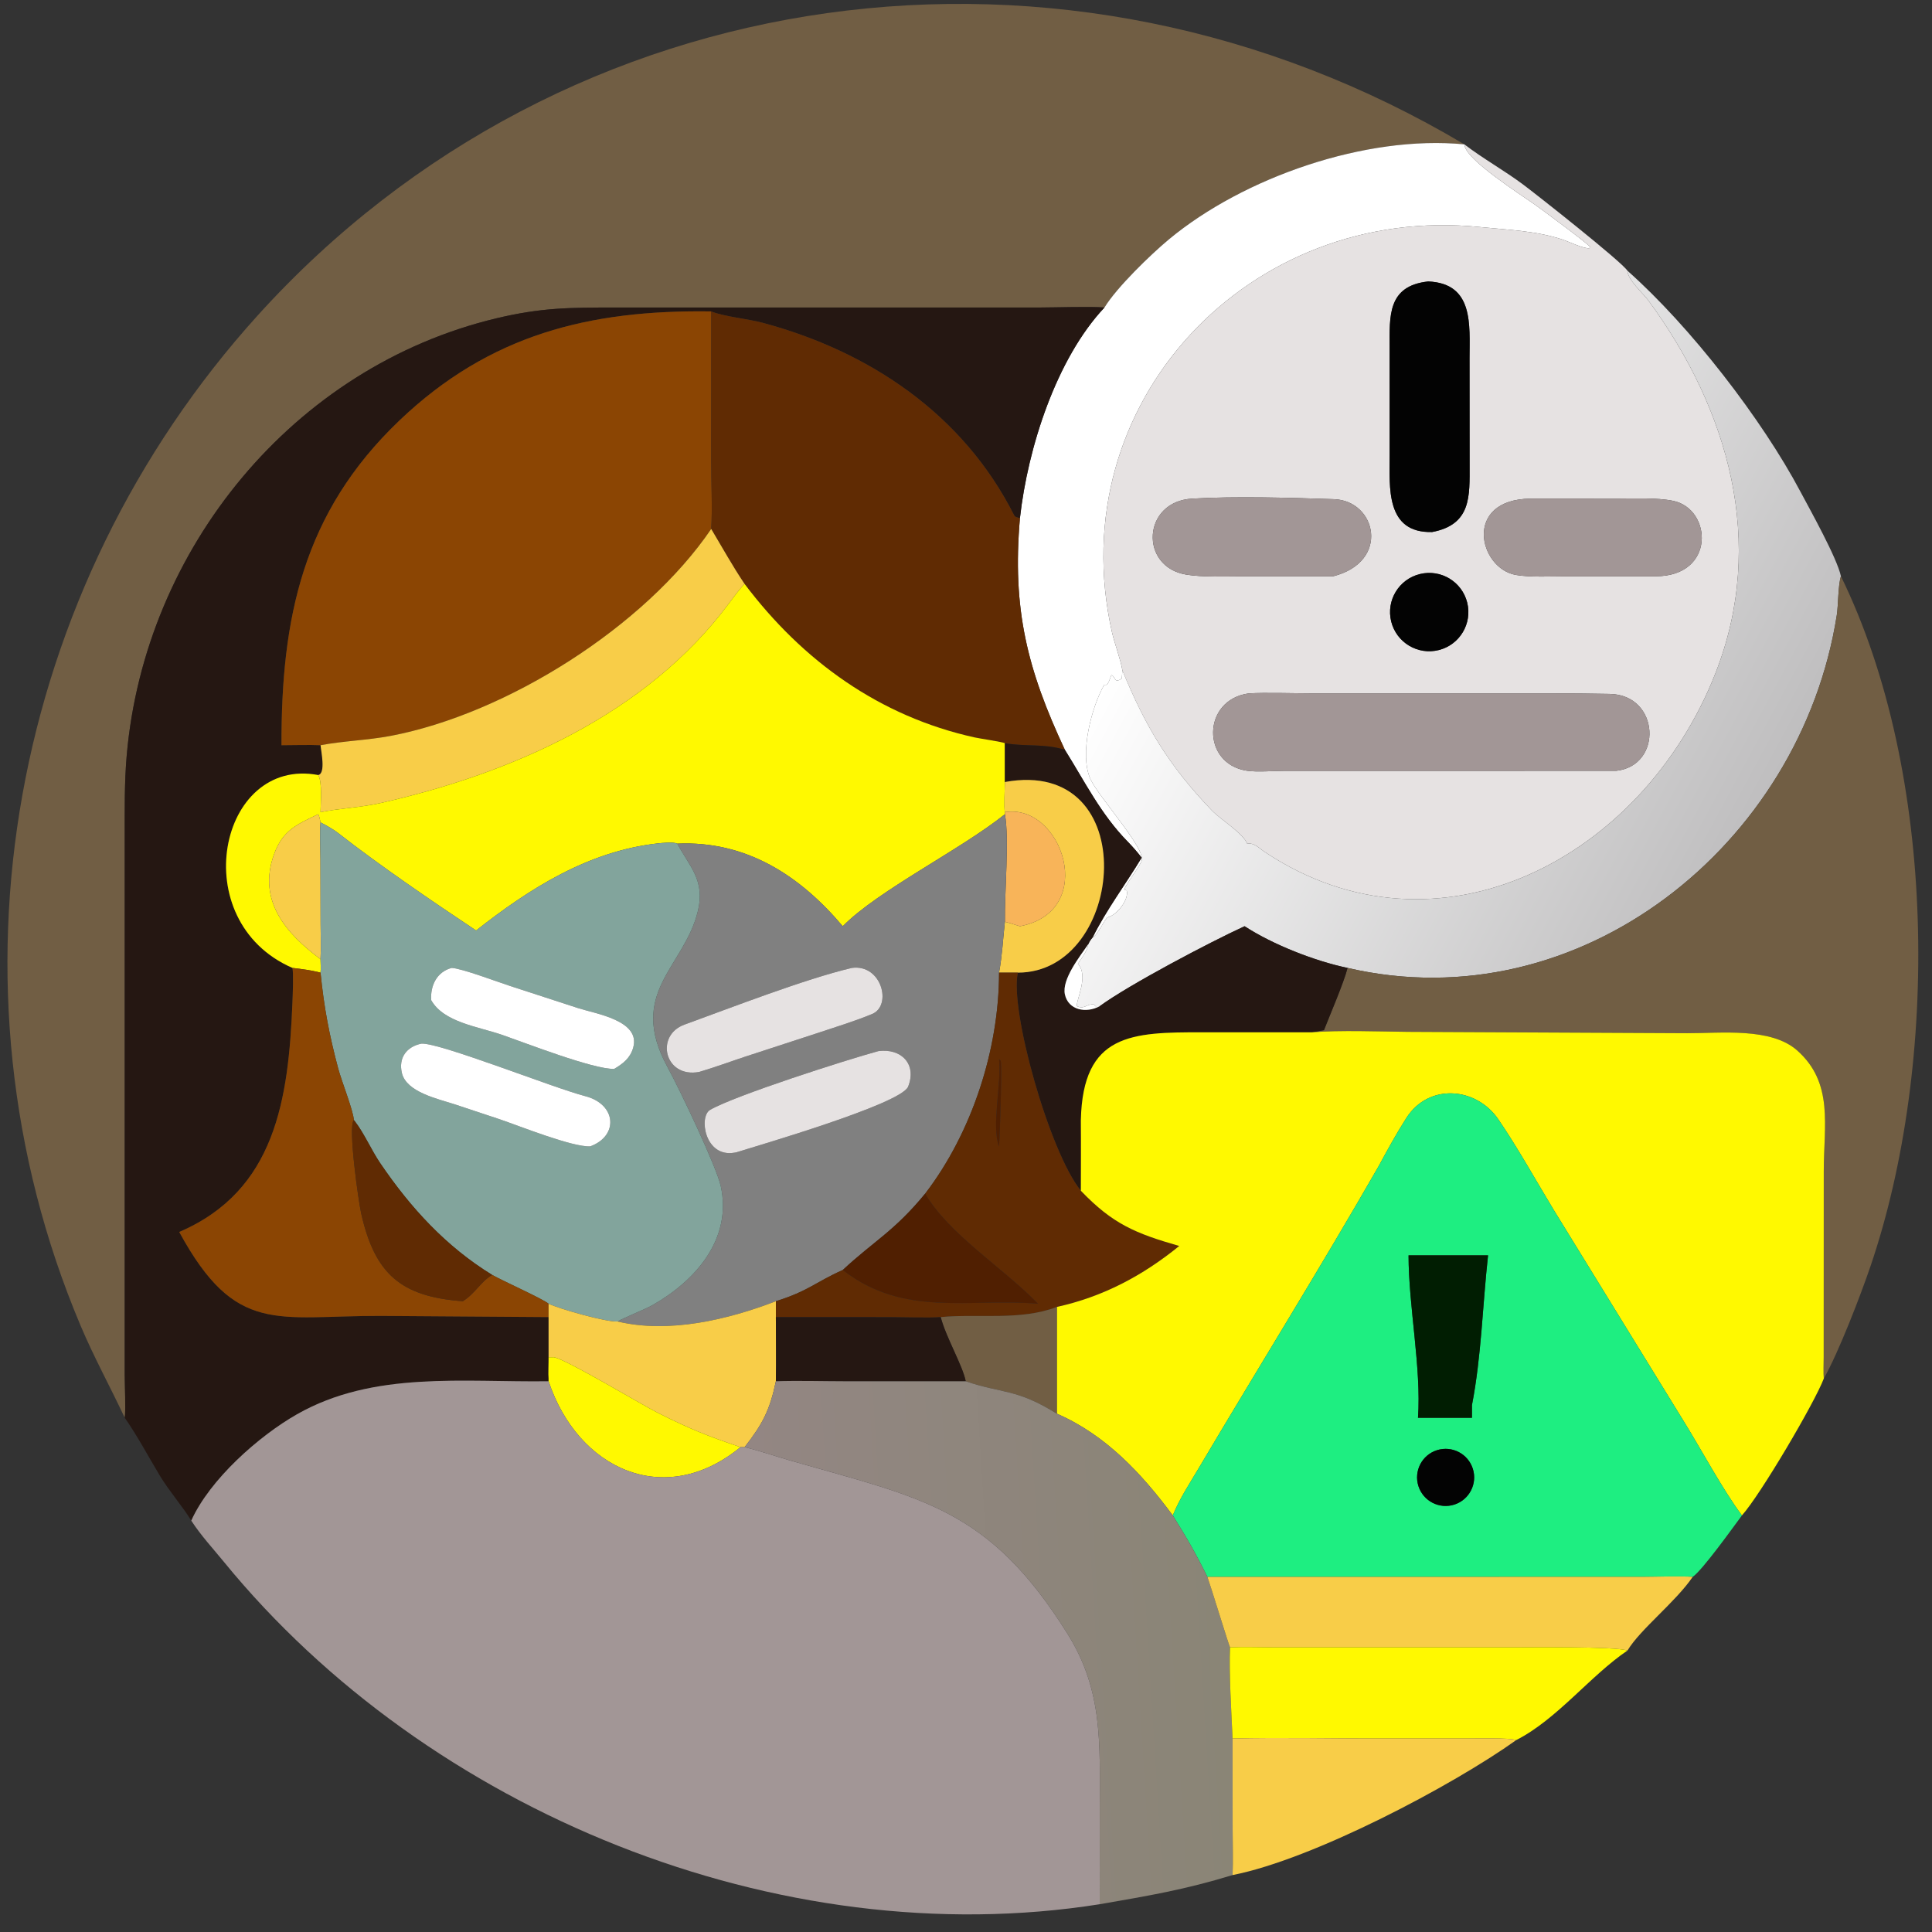 <?xml version="1.0" encoding="utf-8" ?><svg xmlns="http://www.w3.org/2000/svg" xmlns:xlink="http://www.w3.org/1999/xlink" width="1024" height="1024" viewBox="0 0 1024 1024"><rect x="0" y="0" width="1024" height="1024" fill="#333333" stroke="none"/><path fill="#715E44" transform="scale(2 2)" d="M388.06 38.253C361.957 35.724 329.565 47.001 309.79 63.42C304.974 67.418 295.916 76.186 292.694 81.494C289.05 81.169 279.597 81.494 275.516 81.495L163.224 81.499C151.141 81.486 143.508 81.502 131.592 84.344C77.709 97.195 38.346 145.454 33.581 200.191C32.949 207.438 33.055 214.655 33.053 222.007L33.051 364.382C33.055 366.911 33.359 373.819 33.058 375.727C29.194 367.484 24.925 359.761 21.352 351.301C-16.911 260.705 2.904 155.876 68.274 83.611C149.962 -6.693 282.356 -24.652 388.06 38.253L388.06 38.253Z"/><path fill="white" transform="scale(2 2)" d="M292.694 81.494C295.916 76.186 304.974 67.418 309.79 63.42C329.565 47.001 361.957 35.724 388.06 38.253L388.13 38.621C388.908 42.571 402.808 51.446 406.699 54.184C408.096 55.166 420.973 64.672 421.357 65.402L421.211 65.77C419.772 65.997 415.766 64.037 414.152 63.502C406.978 61.123 399.643 60.93 392.252 60.172C331.157 53.909 280.961 106.723 294.694 167.589C295.31 170.318 297.08 175.119 297.439 177.65L297.288 179.799C295.159 181.282 295.732 179.323 294.539 178.9C294.115 179.824 293.85 181.042 293.247 181.484L292.634 181.474C289.266 187.337 285.966 199.908 288.984 206.479C291.193 211.29 303.675 224.912 302.564 228.088C301.969 229.788 297.994 234.829 297.981 235.782L298.589 235.979C299.235 238.46 295.931 242.501 293.607 243.082C292.862 243.268 290.783 248.043 289.583 248.396C293.202 241.102 298.345 234.279 302.547 227.302C301.561 225.96 300.013 224.222 298.841 223.028C291.717 215.764 287.515 207.183 282.197 198.696C272.282 177.506 268.188 161.512 270.298 137.291C272.352 118.709 279.944 95.043 292.694 81.494Z"/><path fill="#E6E2E2" transform="scale(2 2)" d="M388.06 38.253L388.06 38.253C393.13 42.12 398.581 45.125 403.666 48.918C407.033 51.43 429.707 69.286 431.295 71.753C431.387 74.216 435.404 77.675 436.859 79.657C458.071 108.562 468.229 143.733 454.628 178.379C435.374 227.424 381.138 256.208 335.293 225.858C333.693 224.8 332.387 223.265 330.528 223.588C329.38 220.748 323.462 217.195 321.102 214.728C309.784 202.9 303.629 192.724 297.439 177.65C297.08 175.119 295.31 170.318 294.694 167.589C280.961 106.723 331.157 53.909 392.252 60.172C399.643 60.93 406.978 61.123 414.152 63.502C415.766 64.037 419.772 65.997 421.211 65.77L421.357 65.402C420.973 64.672 408.096 55.166 406.699 54.184C402.808 51.446 388.908 42.571 388.13 38.621L388.06 38.253ZM378.487 74.59C367.634 75.763 368.262 83.836 368.269 92.105L368.274 120.696C368.283 129.085 367.129 141.31 379.531 140.993C389.996 139.005 389.457 131.433 389.459 123.18L389.44 94.871C389.439 86.135 390.63 75.102 378.487 74.59ZM315.997 132.141C302.685 132.839 301.883 150.222 314.359 152.274C318.831 153.009 324.805 152.729 329.46 152.728L353.307 152.719C368.515 148.844 364.775 132.666 353.501 132.288C341.988 131.902 327.444 131.467 315.997 132.141ZM405.651 132.141C387.643 132.337 391.851 150.63 401.733 152.365C405.496 153.026 411.062 152.732 415.009 152.731L438.734 152.719C454.745 152.738 453.73 134.839 443.388 132.728C438.995 131.831 432.839 132.126 428.288 132.126L405.651 132.141ZM376.33 152.119C370.727 153.466 367.295 159.12 368.685 164.712C370.074 170.304 375.754 173.694 381.336 172.261C386.858 170.844 390.203 165.239 388.828 159.706C387.453 154.174 381.873 150.786 376.33 152.119ZM330.945 183.757C318.518 185.427 318.315 202.438 330.461 204.255C333.136 204.655 337.592 204.282 340.424 204.278L428.313 204.273C440.744 202.898 439.905 184.145 426.604 183.898C421.622 183.806 416.469 183.75 411.444 183.749L347.733 183.747C343.067 183.748 335.278 183.489 330.945 183.757Z"/><defs><linearGradient id="gradient_0" gradientUnits="userSpaceOnUse" x1="460.772" y1="224.892" x2="312.08" y2="144.722"><stop offset="0" stop-color="#BFBEBF"/><stop offset="1" stop-color="white"/></linearGradient></defs><path fill="url(#gradient_0)" transform="scale(2 2)" d="M431.295 71.753C447.953 86.505 466.996 111.169 477.128 130.285C479.581 134.914 486.843 147.857 487.868 152.719C487.103 154.968 487.18 160.414 486.767 163.039C477.148 224.122 418.494 270.799 357.12 256.507C348.458 254.706 337.289 250.322 329.83 245.46C320.639 249.677 299.252 260.925 291.433 266.648L290.32 266.684L289.901 266.188C288.122 265.902 287.373 267.632 285.374 266.631C285.216 264.839 288.588 258.59 285.641 255.424C286.434 254.295 288.416 251.521 288.385 250.249C288.85 249.312 288.919 249.196 289.583 248.396C290.783 248.043 292.862 243.268 293.607 243.082C295.931 242.501 299.235 238.46 298.589 235.979L297.981 235.782C297.994 234.829 301.969 229.788 302.564 228.088C303.675 224.912 291.193 211.29 288.984 206.479C285.966 199.908 289.266 187.337 292.634 181.474L293.247 181.484C293.85 181.042 294.115 179.824 294.539 178.9C295.732 179.323 295.159 181.282 297.288 179.799L297.439 177.65C303.629 192.724 309.784 202.9 321.102 214.728C323.462 217.195 329.38 220.748 330.528 223.588C332.387 223.265 333.693 224.8 335.293 225.858C381.138 256.208 435.374 227.424 454.628 178.379C468.229 143.733 458.071 108.562 436.859 79.657C435.404 77.675 431.387 74.216 431.295 71.753Z"/><path fill="#030303" transform="scale(2 2)" d="M379.531 140.993C367.129 141.31 368.283 129.085 368.274 120.696L368.269 92.105C368.262 83.836 367.634 75.763 378.487 74.59C390.63 75.102 389.439 86.135 389.44 94.871L389.459 123.18C389.457 131.433 389.996 139.005 379.531 140.993Z"/><path fill="#251712" transform="scale(2 2)" d="M33.058 375.727C33.359 373.819 33.055 366.911 33.051 364.382L33.053 222.007C33.055 214.655 32.949 207.438 33.581 200.191C38.346 145.454 77.709 97.195 131.592 84.344C143.508 81.502 151.141 81.486 163.224 81.499L275.516 81.495C279.597 81.494 289.05 81.169 292.694 81.494C279.944 95.043 272.352 118.709 270.298 137.291C269.684 137.169 269.018 137.076 268.731 136.508C255.248 109.816 230.5 93.146 202.066 85.53C198.171 84.487 191.75 83.896 188.479 82.526C156.275 82.058 129.769 88.624 105.866 111.42C80.175 135.922 74.519 163.951 74.596 197.491C77.715 197.49 81.921 197.353 84.944 197.491C85.1 199.172 86.38 204.948 84.334 205.398C58.01 200.408 48.917 244.052 77.502 256.507C77.814 258.081 77.576 263.791 77.498 265.718C76.458 291.324 73.016 315.543 47.498 326.484C62.502 354.038 73.382 348.638 100.907 348.728L145.38 349.042L145.38 359.673C145.404 361.094 145.257 364.223 145.38 365.323L145.38 366.053C122.917 366.375 99.07 363.213 78.717 374.792C68.594 380.55 55.606 392.052 50.686 402.985C48.587 399.485 44.767 395.063 42.384 391.105C39.343 386.054 36.388 380.479 33.058 375.727Z"/><path fill="#8B4503" transform="scale(2 2)" d="M74.596 197.491C74.519 163.951 80.175 135.922 105.866 111.42C129.769 88.624 156.275 82.058 188.479 82.526L188.47 121.753C188.472 127.053 188.811 135.262 188.479 140.178C170.866 166.066 134.269 189.175 103.516 195.019C97.443 196.174 90.844 196.365 84.944 197.491C81.921 197.353 77.715 197.49 74.596 197.491Z"/><path fill="#602B03" transform="scale(2 2)" d="M188.479 82.526C191.75 83.896 198.171 84.487 202.066 85.53C230.5 93.146 255.248 109.816 268.731 136.508C269.018 137.076 269.684 137.169 270.298 137.291C268.188 161.512 272.282 177.506 282.197 198.696C276.515 196.986 272.098 197.937 266.311 196.954C265.539 196.589 259.714 195.742 258.263 195.421C233.113 189.857 212.733 175.185 197.331 154.759C194.099 149.962 191.434 145.117 188.479 140.178C188.811 135.262 188.472 127.053 188.47 121.753L188.479 82.526Z"/><path fill="#A29696" transform="scale(2 2)" d="M353.307 152.719L329.46 152.728C324.805 152.729 318.831 153.009 314.359 152.274C301.883 150.222 302.685 132.839 315.997 132.141C327.444 131.467 341.988 131.902 353.501 132.288C364.775 132.666 368.515 148.844 353.307 152.719Z"/><path fill="#A29696" transform="scale(2 2)" d="M438.734 152.719L415.009 152.731C411.062 152.732 405.496 153.026 401.733 152.365C391.851 150.63 387.643 132.337 405.651 132.141L428.288 132.126C432.839 132.126 438.995 131.831 443.388 132.728C453.73 134.839 454.745 152.738 438.734 152.719Z"/><path fill="#F8CD48" transform="scale(2 2)" d="M84.944 197.491C90.844 196.365 97.443 196.174 103.516 195.019C134.269 189.175 170.866 166.066 188.479 140.178C191.434 145.117 194.099 149.962 197.331 154.759L197.079 155.008C195.963 156.134 194.091 158.673 193.112 159.986C171.211 189.376 135.447 205.026 100.692 212.846C95.57 213.991 90.04 214.219 84.944 215.228C84.966 212.77 85.463 207.261 84.334 205.398C86.38 204.948 85.1 199.172 84.944 197.491Z"/><path fill="#030303" transform="scale(2 2)" d="M381.336 172.261C375.754 173.694 370.074 170.304 368.685 164.712C367.295 159.12 370.727 153.466 376.33 152.119C381.873 150.786 387.453 154.174 388.828 159.706C390.203 165.239 386.858 170.844 381.336 172.261Z"/><path fill="#715E44" transform="scale(2 2)" d="M357.12 256.507C418.494 270.799 477.148 224.122 486.767 163.039C487.18 160.414 487.103 154.968 487.868 152.719C513.418 204.896 513.977 281.915 495.688 335.597C493.014 343.445 487.251 358.4 483.329 365.323C483.187 364.21 483.286 360.922 483.295 359.633L483.315 310.453C483.307 298.3 486.024 287.049 476.278 278.386C469.331 272.211 456.032 273.841 447.128 273.812L373.087 273.452C365.493 273.369 355.066 272.977 347.696 273.567L350.86 273.01C352.428 268.995 356.164 260.34 357.12 256.507Z"/><path fill="#FFF900" transform="scale(2 2)" d="M84.944 215.228C90.04 214.219 95.57 213.991 100.692 212.846C135.447 205.026 171.211 189.376 193.112 159.986C194.091 158.673 195.963 156.134 197.079 155.008L197.331 154.759C212.733 175.185 233.113 189.857 258.263 195.421C259.714 195.742 265.539 196.589 266.311 196.954L266.311 207.242C266.282 208.664 266.02 214.291 266.311 215.228L266.311 215.773C254.59 225.176 232.717 235.934 223.339 245.46C212.063 232.105 197.842 222.748 179.483 223.574C178.638 223.09 175.398 223.388 174.374 223.502C155.92 225.548 140.365 235.429 126.173 246.595C114.654 238.939 100.425 229.222 89.698 220.83C88.285 219.725 86.534 218.776 84.944 217.942C84.754 216.951 84.724 216.685 84.334 215.773C78.695 218.485 74.903 220.008 72.592 226.487C68.201 238.794 75.891 247.453 84.944 254.194C84.968 255.179 85.06 256.835 84.944 257.758C82.283 257.088 80.192 256.835 77.502 256.507C48.917 244.052 58.01 200.408 84.334 205.398C85.463 207.261 84.966 212.77 84.944 215.228Z"/><path fill="#A29696" transform="scale(2 2)" d="M428.313 204.273L340.424 204.278C337.592 204.282 333.136 204.655 330.461 204.255C318.315 202.438 318.518 185.427 330.945 183.757C335.278 183.489 343.067 183.748 347.733 183.747L411.444 183.749C416.469 183.75 421.622 183.806 426.604 183.898C439.905 184.145 440.744 202.898 428.313 204.273Z"/><path fill="#251712" transform="scale(2 2)" d="M266.311 196.954C272.098 197.937 276.515 196.986 282.197 198.696C287.515 207.183 291.717 215.764 298.841 223.028C300.013 224.222 301.561 225.96 302.547 227.302C298.345 234.279 293.202 241.102 289.583 248.396C288.919 249.196 288.85 249.312 288.385 250.249C286.171 253.473 281.337 259.538 282.203 263.526C283.121 267.749 287.882 268.597 291.433 266.648C299.252 260.925 320.639 249.677 329.83 245.46C337.289 250.322 348.458 254.706 357.12 256.507C356.164 260.34 352.428 268.995 350.86 273.01L347.696 273.567L318.684 273.566C299.848 273.549 286.976 273.879 286.44 296.808C286.284 297.123 286.441 313.91 286.44 315.56C278.08 305.248 267.502 267.549 269.743 257.758C298.3 257.792 303.213 200.505 266.311 207.242L266.311 196.954Z"/><path fill="#F8CD48" transform="scale(2 2)" d="M266.311 207.242C303.213 200.505 298.3 257.792 269.743 257.758L264.76 257.758C265.649 252.884 265.757 249.124 266.311 244.275C267.36 244.514 269.146 245.126 270.298 245.46C291.15 241.491 281.465 212.746 266.311 215.228C266.02 214.291 266.282 208.664 266.311 207.242Z"/><path fill="#F8B459" transform="scale(2 2)" d="M266.311 215.228C281.465 212.746 291.15 241.491 270.298 245.46C269.146 245.126 267.36 244.514 266.311 244.275C266.207 236.549 267.497 222.262 266.311 215.773L266.311 215.228Z"/><path fill="#F8CD48" transform="scale(2 2)" d="M84.334 215.773C84.724 216.685 84.754 216.951 84.944 217.942C84.731 220.34 84.908 225.044 84.924 227.628L84.965 244.781C84.971 247.651 85.099 251.399 84.944 254.194C75.891 247.453 68.201 238.794 72.592 226.487C74.903 220.008 78.695 218.485 84.334 215.773Z"/><path fill="gray" transform="scale(2 2)" d="M223.339 245.46C232.717 235.934 254.59 225.176 266.311 215.773C267.497 222.262 266.207 236.549 266.311 244.275C265.757 249.124 265.649 252.884 264.76 257.758C264.755 278.169 257.532 300.207 245.186 316.312C236.997 326.293 231.668 328.815 223.339 336.561C215.917 339.88 214.313 342.111 205.613 344.836C192.907 349.733 177.267 353.453 163.695 350.213C164.68 349.493 170.942 346.998 172.917 345.875C184.368 339.368 194.107 328.308 190.997 314.257C189.89 309.256 180.217 288.858 176.938 282.861C166.062 262.974 181.404 256.329 184.963 241.375C186.887 233.288 182.803 229.741 179.483 223.574C197.842 222.748 212.063 232.105 223.339 245.46ZM225.748 256.507C213.272 259.45 193.599 267.104 181.395 271.531C173.49 274.398 176.127 285.789 185.289 284.076C189.513 282.83 193.573 281.312 197.749 279.937L216.745 273.741C221.518 272.139 226.519 270.634 231.13 268.718C236.476 266.495 233.662 255.424 225.748 256.507ZM232.792 278.551C224.396 280.833 194.85 290.285 188.189 294.124C185.134 295.885 186.762 306.792 194.585 305.479L194.913 305.427C194.978 305.415 195.044 305.404 195.109 305.392C201.001 303.533 238.441 292.675 240.638 288.032C243.087 281.972 238.792 277.754 232.792 278.551Z"/><path fill="#82A49C" transform="scale(2 2)" d="M84.944 217.942C86.534 218.776 88.285 219.725 89.698 220.83C100.425 229.222 114.654 238.939 126.173 246.595C140.365 235.429 155.92 225.548 174.374 223.502C175.398 223.388 178.638 223.09 179.483 223.574C182.803 229.741 186.887 233.288 184.963 241.375C181.404 256.329 166.062 262.974 176.938 282.861C180.217 288.858 189.89 309.256 190.997 314.257C194.107 328.308 184.368 339.368 172.917 345.875C170.942 346.998 164.68 349.493 163.695 350.213C160.883 350.446 148.269 346.898 145.38 345.505C144.092 344.323 133.111 339.394 130.458 337.881C118.199 330.354 108.803 320.09 100.768 308.259C98.4 304.773 96.52 300.36 94.052 297.161L93.775 296.808C93.63 294.318 90.522 286.533 89.627 283.17C87.249 274.239 85.85 266.883 84.944 257.758C85.06 256.835 84.968 255.179 84.944 254.194C85.099 251.399 84.971 247.651 84.965 244.781L84.924 227.628C84.908 225.044 84.731 220.34 84.944 217.942ZM119.687 256.507C115.744 257.561 114.043 261.179 114.259 265.029C117.576 270.952 126.697 272.038 133.167 274.284C139.155 276.363 157.2 283.402 162.769 283.271C165.137 281.849 167.012 280.42 167.805 277.633C169.848 270.448 157.86 268.66 153.276 267.185L135.241 261.312C132.127 260.31 122.262 256.586 119.687 256.507ZM111.706 276.568C107.756 277.358 105.546 280.328 106.511 284.376C107.716 289.431 115.994 291.191 120.404 292.623L132.358 296.595C137.798 298.444 151.584 303.998 156.411 303.803C163.988 301.037 163.425 292.643 155.071 290.485C146.681 288.318 116.637 276.323 111.706 276.568Z"/><path fill="white" transform="scale(2 2)" d="M291.433 266.648C287.882 268.597 283.121 267.749 282.203 263.526C281.337 259.538 286.171 253.473 288.385 250.249C288.416 251.521 286.434 254.295 285.641 255.424C288.588 258.59 285.216 264.839 285.374 266.631C287.373 267.632 288.122 265.902 289.901 266.188L290.32 266.684L291.433 266.648Z"/><path fill="#8B4503" transform="scale(2 2)" d="M77.502 256.507C80.192 256.835 82.283 257.088 84.944 257.758C85.85 266.883 87.249 274.239 89.627 283.17C90.522 286.533 93.63 294.318 93.775 296.808C92.144 298.456 95.026 318.543 95.736 321.67C99.348 337.594 106.23 343.637 122.643 344.836C125.929 342.823 127.548 339.448 130.458 337.881C133.111 339.394 144.092 344.323 145.38 345.505L145.38 349.042L100.907 348.728C73.382 348.638 62.502 354.038 47.498 326.484C73.016 315.543 76.458 291.324 77.498 265.718C77.576 263.791 77.814 258.081 77.502 256.507Z"/><path fill="#E6E2E2" transform="scale(2 2)" d="M185.289 284.076C176.127 285.789 173.49 274.398 181.395 271.531C193.599 267.104 213.272 259.45 225.748 256.507C233.662 255.424 236.476 266.495 231.13 268.718C226.519 270.634 221.518 272.139 216.745 273.741L197.749 279.937C193.573 281.312 189.513 282.83 185.289 284.076Z"/><path fill="white" transform="scale(2 2)" d="M114.259 265.029C114.043 261.179 115.744 257.561 119.687 256.507C122.262 256.586 132.127 260.31 135.241 261.312L153.276 267.185C157.86 268.66 169.848 270.448 167.805 277.633C167.012 280.42 165.137 281.849 162.769 283.271C157.2 283.402 139.155 276.363 133.167 274.284C126.697 272.038 117.576 270.952 114.259 265.029Z"/><path fill="#602B03" transform="scale(2 2)" d="M245.186 316.312C257.532 300.207 264.755 278.169 264.76 257.758L269.743 257.758C267.502 267.549 278.08 305.248 286.44 315.56C286.441 313.91 286.284 297.123 286.44 296.808C286.513 303.023 286.452 309.337 286.44 315.56C294.881 324.368 300.863 326.852 312.516 330.197C302.811 338.084 292.304 343.664 280.064 346.354C270.416 350.067 259.001 348.093 249.297 349.042C246.687 349.301 238.775 349.058 235.633 349.056L205.613 349.042L205.613 344.836C214.313 342.111 215.917 339.88 223.339 336.561C239.498 349.218 257.064 343.951 275.072 345.505C266.489 336.491 251.346 327.032 245.186 316.312ZM264.76 280.683C265.477 286.933 262.654 298.651 264.76 303.803C265.015 300.777 265.536 282.594 265.213 281.127L264.76 280.683Z"/><path fill="#FFF900" transform="scale(2 2)" d="M286.44 296.808C286.976 273.879 299.848 273.549 318.684 273.566L347.696 273.567C355.066 272.977 365.493 273.369 373.087 273.452L447.128 273.812C456.032 273.841 469.331 272.211 476.278 278.386C486.024 287.049 483.307 298.3 483.315 310.453L483.295 359.633C483.286 360.922 483.187 364.21 483.329 365.323C480.915 371.724 466.463 396.241 461.632 401.598C456.694 395.05 450.782 384.021 446.315 376.821L411.774 320.676C407.005 312.814 402.206 304.148 397.073 296.637C391.236 288.094 378.657 286.969 372.711 296.256C370.107 300.323 367.671 304.758 365.359 309.044C350.02 335.806 333.479 362.409 317.718 389.007C315.174 393.3 312.736 396.931 310.794 401.598C302.526 390.472 293.065 380.297 280.064 374.632L280.064 346.354C292.304 343.664 302.811 338.084 312.516 330.197C300.863 326.852 294.881 324.368 286.44 315.56C286.452 309.337 286.513 303.023 286.44 296.808Z"/><path fill="white" transform="scale(2 2)" d="M156.411 303.803C151.584 303.998 137.798 298.444 132.358 296.595L120.404 292.623C115.994 291.191 107.716 289.431 106.511 284.376C105.546 280.328 107.756 277.358 111.706 276.568C116.637 276.323 146.681 288.318 155.071 290.485C163.425 292.643 163.988 301.037 156.411 303.803Z"/><path fill="#E6E2E2" transform="scale(2 2)" d="M195.109 305.392C195.044 305.404 194.978 305.415 194.913 305.427L194.585 305.479C186.762 306.792 185.134 295.885 188.189 294.124C194.85 290.285 224.396 280.833 232.792 278.551C238.792 277.754 243.087 281.972 240.638 288.032C238.441 292.675 201.001 303.533 195.109 305.392Z"/><path fill="#501F01" transform="scale(2 2)" d="M264.76 303.803C262.654 298.651 265.477 286.933 264.76 280.683L265.213 281.127C265.536 282.594 265.015 300.777 264.76 303.803Z"/><path fill="#1EEE81" transform="scale(2 2)" d="M310.794 401.598C312.736 396.931 315.174 393.3 317.718 389.007C333.479 362.409 350.02 335.806 365.359 309.044C367.671 304.758 370.107 300.323 372.711 296.256C378.657 286.969 391.236 288.094 397.073 296.637C402.206 304.148 407.005 312.814 411.774 320.676L446.315 376.821C450.782 384.021 456.694 395.05 461.632 401.598C459.226 404.823 451.258 416.001 448.586 417.889C445.551 417.629 438.605 417.873 435.227 417.877L319.971 417.889C316.889 411.655 314.453 407.456 310.794 401.598ZM373.279 332.677C373.3 346.394 376.698 362.513 375.783 375.727L390.085 375.727L390.085 372.37C392.6 359.383 392.896 345.828 394.349 332.677L373.279 332.677ZM380.833 384.31C376.834 385.568 374.62 389.838 375.897 393.831C377.173 397.824 381.453 400.018 385.441 398.724C389.402 397.437 391.579 393.191 390.311 389.224C389.042 385.256 384.806 383.06 380.833 384.31Z"/><path fill="#602B03" transform="scale(2 2)" d="M122.643 344.836C106.23 343.637 99.348 337.594 95.736 321.67C95.026 318.543 92.144 298.456 93.775 296.808L94.052 297.161C96.52 300.36 98.4 304.773 100.768 308.259C108.803 320.09 118.199 330.354 130.458 337.881C127.548 339.448 125.929 342.823 122.643 344.836Z"/><path fill="#501F01" transform="scale(2 2)" d="M223.339 336.561C231.668 328.815 236.997 326.293 245.186 316.312C251.346 327.032 266.489 336.491 275.072 345.505C257.064 343.951 239.498 349.218 223.339 336.561Z"/><path fill="#011E02" transform="scale(2 2)" d="M375.783 375.727C376.698 362.513 373.3 346.394 373.279 332.677L394.349 332.677C392.896 345.828 392.6 359.383 390.085 372.37L390.085 375.727L375.783 375.727Z"/><path fill="#F8CD48" transform="scale(2 2)" d="M163.695 350.213C177.267 353.453 192.907 349.733 205.613 344.836L205.613 349.042C205.614 354.558 205.74 360.58 205.613 366.053C204.031 373.638 202.147 377.329 197.331 383.502L196.233 383.502C187.396 380.529 182.809 378.655 174.604 374.553C169.734 372.118 150.437 360.402 146.798 359.673C146.486 359.677 145.642 359.709 145.38 359.673L145.38 349.042L145.38 345.505C148.269 346.898 160.883 350.446 163.695 350.213Z"/><path fill="#715E44" transform="scale(2 2)" d="M249.297 349.042C259.001 348.093 270.416 350.067 280.064 346.354L280.064 374.632C269.333 367.932 265.525 369.333 255.929 366.053C255.149 361.952 250.682 354.387 249.297 349.042Z"/><path fill="#251712" transform="scale(2 2)" d="M205.613 349.042L235.633 349.056C238.775 349.058 246.687 349.301 249.297 349.042C250.682 354.387 255.149 361.952 255.929 366.053L223.933 366.057C218.106 366.053 211.336 365.847 205.613 366.053C205.74 360.58 205.614 354.558 205.613 349.042Z"/><path fill="#FFF900" transform="scale(2 2)" d="M145.38 359.673C145.642 359.709 146.486 359.677 146.798 359.673C150.437 360.402 169.734 372.118 174.604 374.553C182.809 378.655 187.396 380.529 196.233 383.502C176.238 399.962 153.191 389.463 145.38 366.053L145.38 365.323C145.257 364.223 145.404 361.094 145.38 359.673Z"/><defs><linearGradient id="gradient_1" gradientUnits="userSpaceOnUse" x1="324.609" y1="430.354" x2="201.154" y2="437.965"><stop offset="0" stop-color="#8A8576"/><stop offset="1" stop-color="#938683"/></linearGradient></defs><path fill="url(#gradient_1)" transform="scale(2 2)" d="M197.331 383.502C202.147 377.329 204.031 373.638 205.613 366.053C211.336 365.847 218.106 366.053 223.933 366.057L255.929 366.053C265.525 369.333 269.333 367.932 280.064 374.632C293.065 380.297 302.526 390.472 310.794 401.598C314.453 407.456 316.889 411.655 319.971 417.889C320.905 420.479 325.712 436.23 325.968 436.56C325.675 442.993 326.323 454.003 326.647 460.725L326.662 484.747C326.664 488.452 326.806 493.267 326.647 496.912C313.788 500.827 304.683 502.333 291.433 504.641L291.445 479.096C291.45 462.351 292.362 448.085 282.92 433.003C262.001 399.59 244.548 397.14 209.486 387.068C205.495 385.921 201.305 384.464 197.331 383.502Z"/><path fill="#A29696" transform="scale(2 2)" d="M50.686 402.985C55.606 392.052 68.594 380.55 78.717 374.792C99.07 363.213 122.917 366.375 145.38 366.053C153.191 389.463 176.238 399.962 196.233 383.502L197.331 383.502C201.305 384.464 205.495 385.921 209.486 387.068C244.548 397.14 262.001 399.59 282.92 433.003C292.362 448.085 291.45 462.351 291.445 479.096L291.433 504.641C206.449 518.094 113.452 480.132 59.365 413.947C56.363 410.273 53.31 407.007 50.686 402.985Z"/><path fill="#030303" transform="scale(2 2)" d="M385.441 398.724C381.453 400.018 377.173 397.824 375.897 393.831C374.62 389.838 376.834 385.568 380.833 384.31C384.806 383.06 389.042 385.256 390.311 389.224C391.579 393.191 389.402 397.437 385.441 398.724Z"/><path fill="#F8CD48" transform="scale(2 2)" d="M319.971 417.889L435.227 417.877C438.605 417.873 445.551 417.629 448.586 417.889C443.962 424.638 434.719 431.736 431.295 437.409C428.055 436.273 405.185 436.559 399.972 436.558L338.042 436.557C334.34 436.553 329.594 436.385 325.968 436.56C325.712 436.23 320.905 420.479 319.971 417.889Z"/><path fill="#FFF900" transform="scale(2 2)" d="M325.968 436.56C329.594 436.385 334.34 436.553 338.042 436.557L399.972 436.558C405.185 436.559 428.055 436.273 431.295 437.409C421.472 444.054 412.639 455.624 401.847 461.124C399.888 460.492 390.922 460.719 388.412 460.72L365.7 460.723C353.063 460.726 339.174 460.417 326.647 460.725C326.323 454.003 325.675 442.993 325.968 436.56Z"/><path fill="#F8CD48" transform="scale(2 2)" d="M326.647 460.725C339.174 460.417 353.063 460.726 365.7 460.723L388.412 460.72C390.922 460.719 399.888 460.492 401.847 461.124C384.919 473.22 348.009 492.725 326.647 496.912C326.806 493.267 326.664 488.452 326.662 484.747L326.647 460.725Z"/></svg>